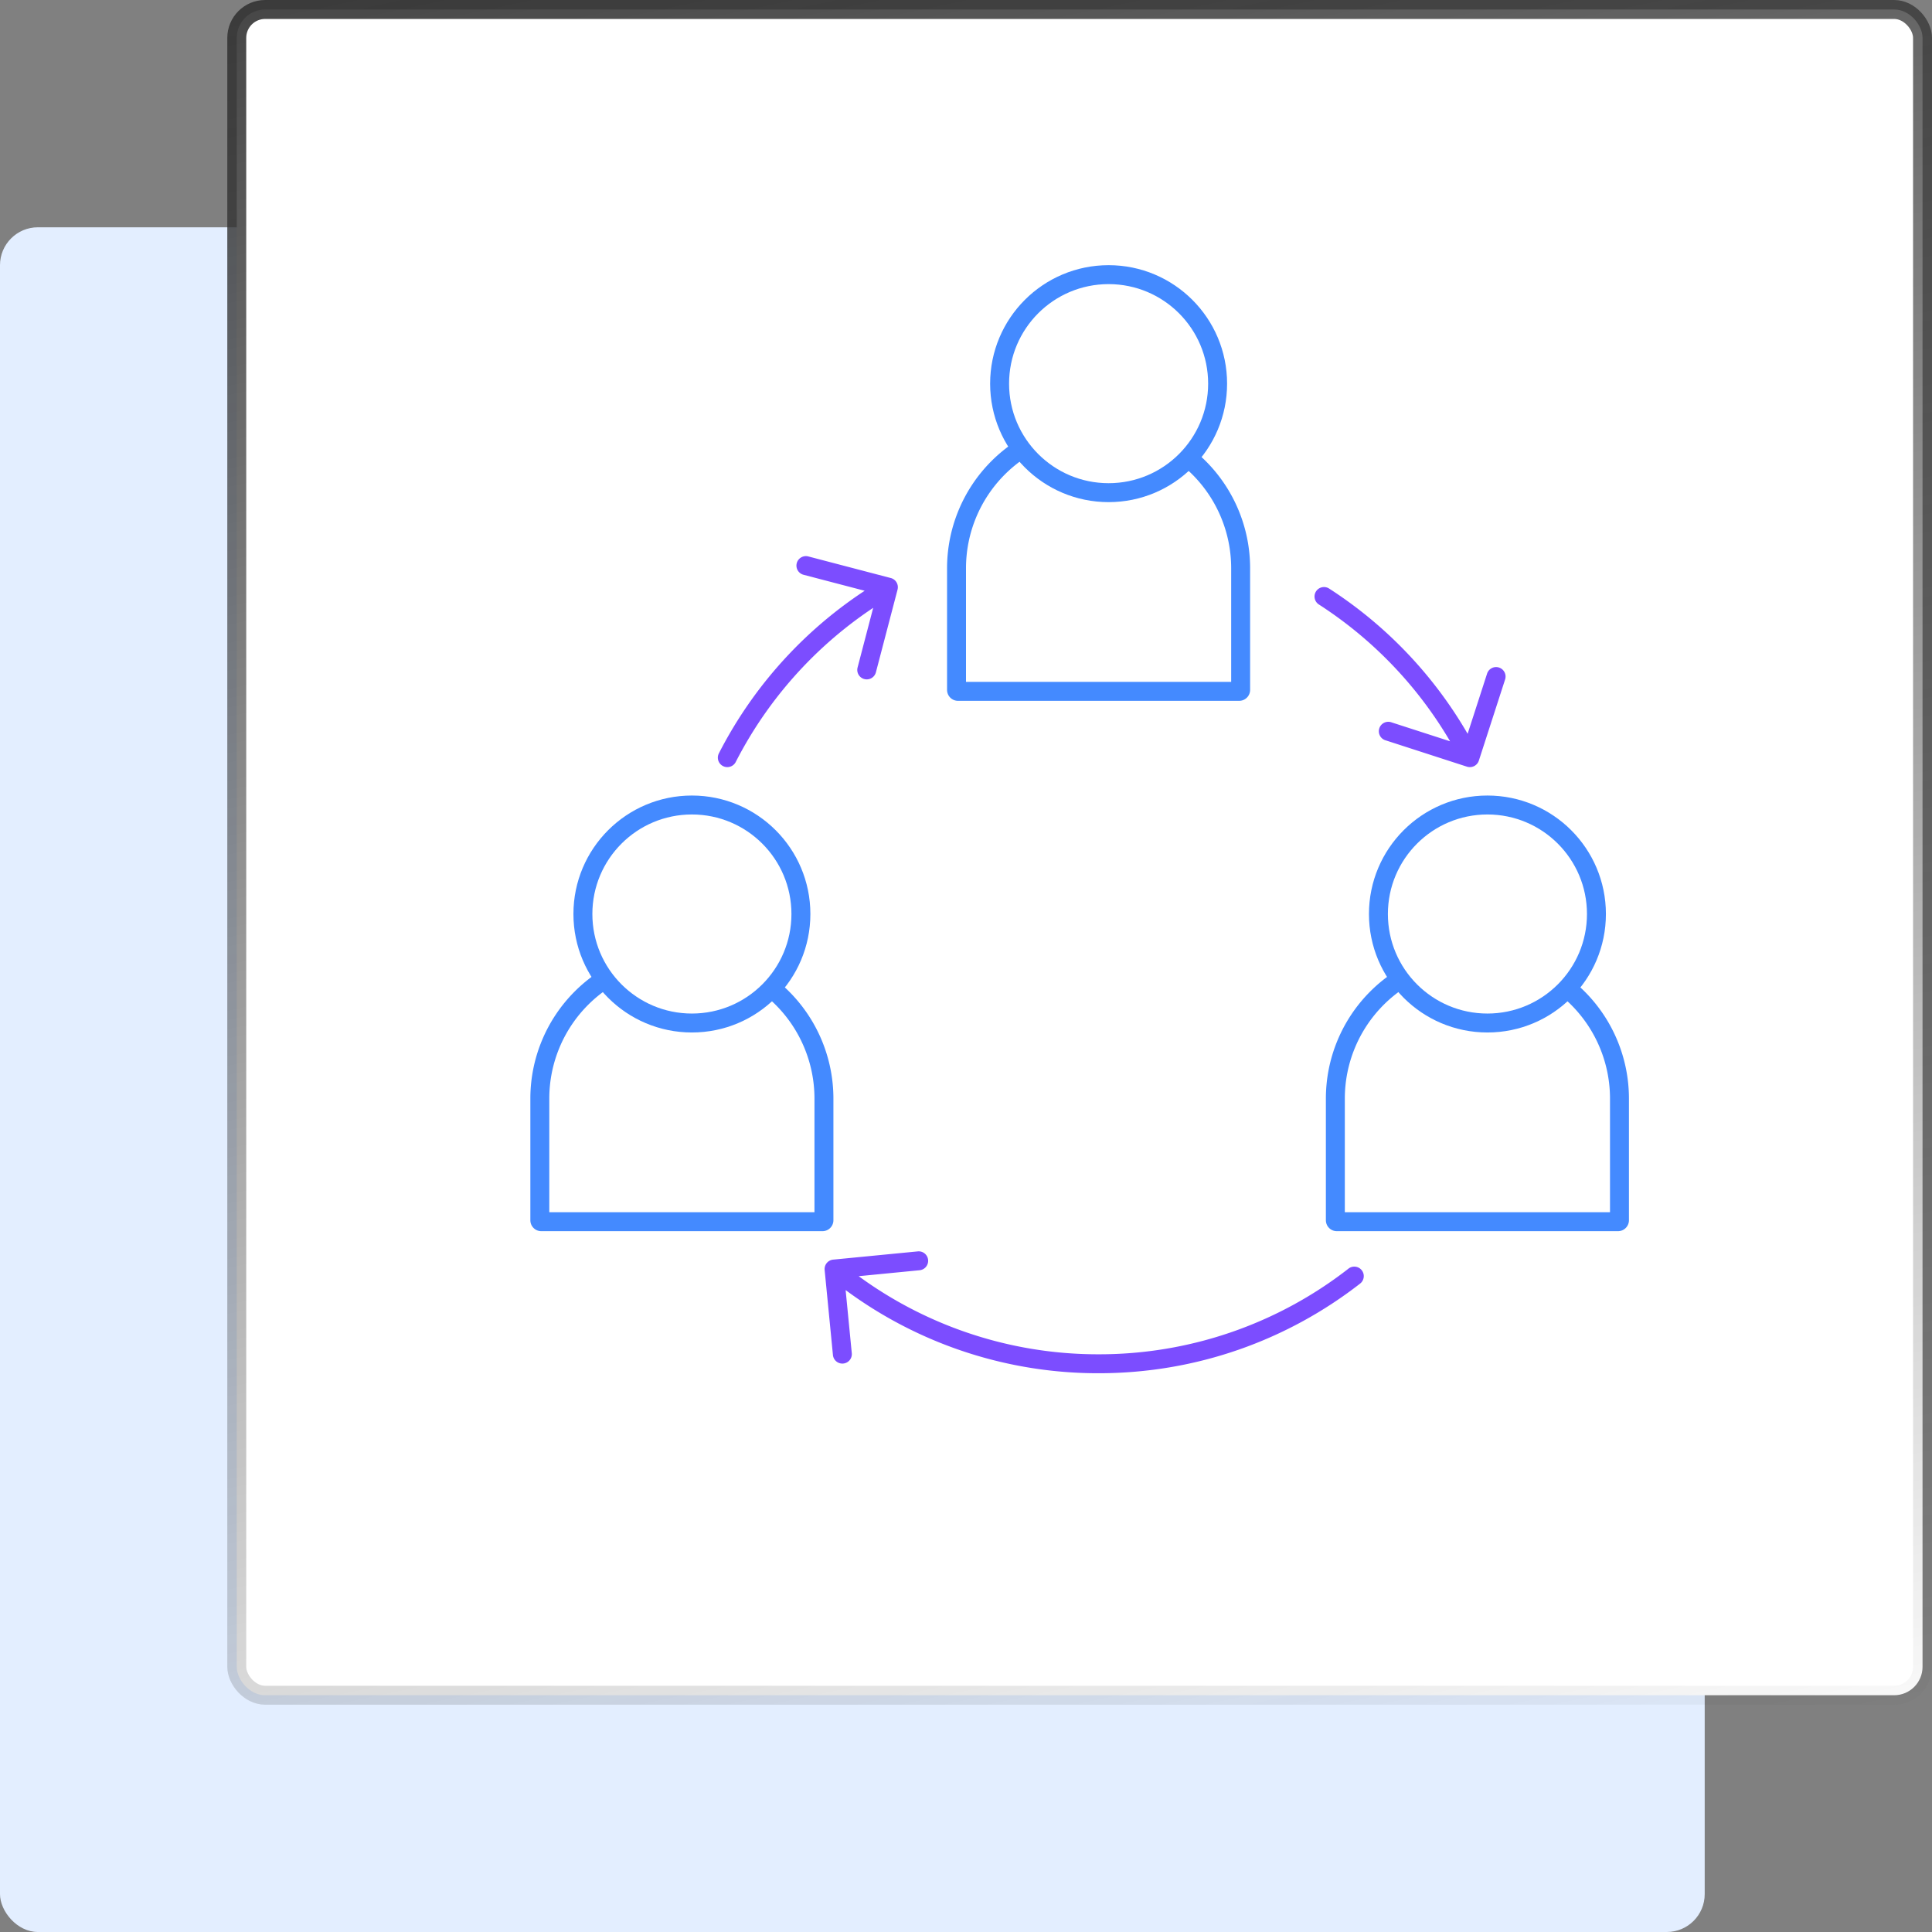 <svg width="102" height="102" fill="none" xmlns="http://www.w3.org/2000/svg"><rect width="100%" height="100%" fill="#808080" stroke="none"/><rect y="12" width="90" height="90" rx="2" fill="#E3EEFF"/><rect x="12.5" y=".5" width="89" height="89" rx="1.5" fill="#fff" stroke="url(#paint0_linear)"/><path d="M50.5 30a7.5 7.5 0 0 1 15 0v6.423a.077.077 0 0 1-.077.077H50.577a.077.077 0 0 1-.077-.077V30z" stroke="#448AFF"/><circle cx="58.529" cy="20.255" r="5.755" fill="#fff" stroke="#448AFF"/><path d="M28.5 58a7.5 7.5 0 0 1 15 0v6.423a.077.077 0 0 1-.077.077H28.577a.077.077 0 0 1-.077-.077V58z" stroke="#448AFF"/><circle cx="36.529" cy="48.255" r="5.755" fill="#fff" stroke="#448AFF"/><path d="M70.5 58a7.5 7.5 0 0 1 15 0v6.423a.077.077 0 0 1-.077.077H70.577a.077.077 0 0 1-.077-.077V58z" stroke="#448AFF"/><circle cx="78.529" cy="48.255" r="5.755" fill="#fff" stroke="#448AFF"/><path d="M37.954 39.772a.5.5 0 0 0 .89.456l-.89-.456zm9.432-8.645a.5.5 0 0 0-.357-.61l-4.354-1.14a.5.5 0 0 0-.253.968l3.87 1.012-1.012 3.87a.5.5 0 1 0 .967.253l1.14-4.353zm22.796-.047a.5.5 0 1 0-.542.84l.542-.84zm7.265 9.396a.5.5 0 0 0 .63-.322l1.385-4.282a.5.5 0 1 0-.952-.307l-1.23 3.805-3.806-1.23a.5.5 0 1 0-.308.95l4.281 1.386zm-33.46 26.026a.5.5 0 0 0-.45.547l.437 4.478a.5.5 0 1 0 .995-.097l-.388-3.98 3.981-.389a.5.5 0 0 0-.097-.995l-4.479.436zm27.82 1.265a.5.5 0 1 0-.614-.79l.614.79zm-32.963-27.54a21.6 21.6 0 0 1 8.311-8.795l-.505-.863a22.602 22.602 0 0 0-8.696 9.203l.89.456zM69.64 31.92a21.601 21.601 0 0 1 7.516 8.307l.89-.455a22.602 22.602 0 0 0-7.864-8.692l-.542.84zM58 71.5a21.41 21.41 0 0 1-13.648-4.886l-.635.772A22.41 22.41 0 0 0 58 72.5v-1zm13.193-4.522A21.404 21.404 0 0 1 58 71.5v1c5.203 0 9.996-1.767 13.807-4.733l-.614-.79z" fill="#7C4DFF"/><defs><linearGradient id="paint0_linear" x1="54.452" y1="-20.36" x2="80.11" y2="101.079" gradientUnits="userSpaceOnUse"><stop stop-color="#333"/><stop offset=".975" stop-color="#333" stop-opacity="0"/></linearGradient></defs></svg>
